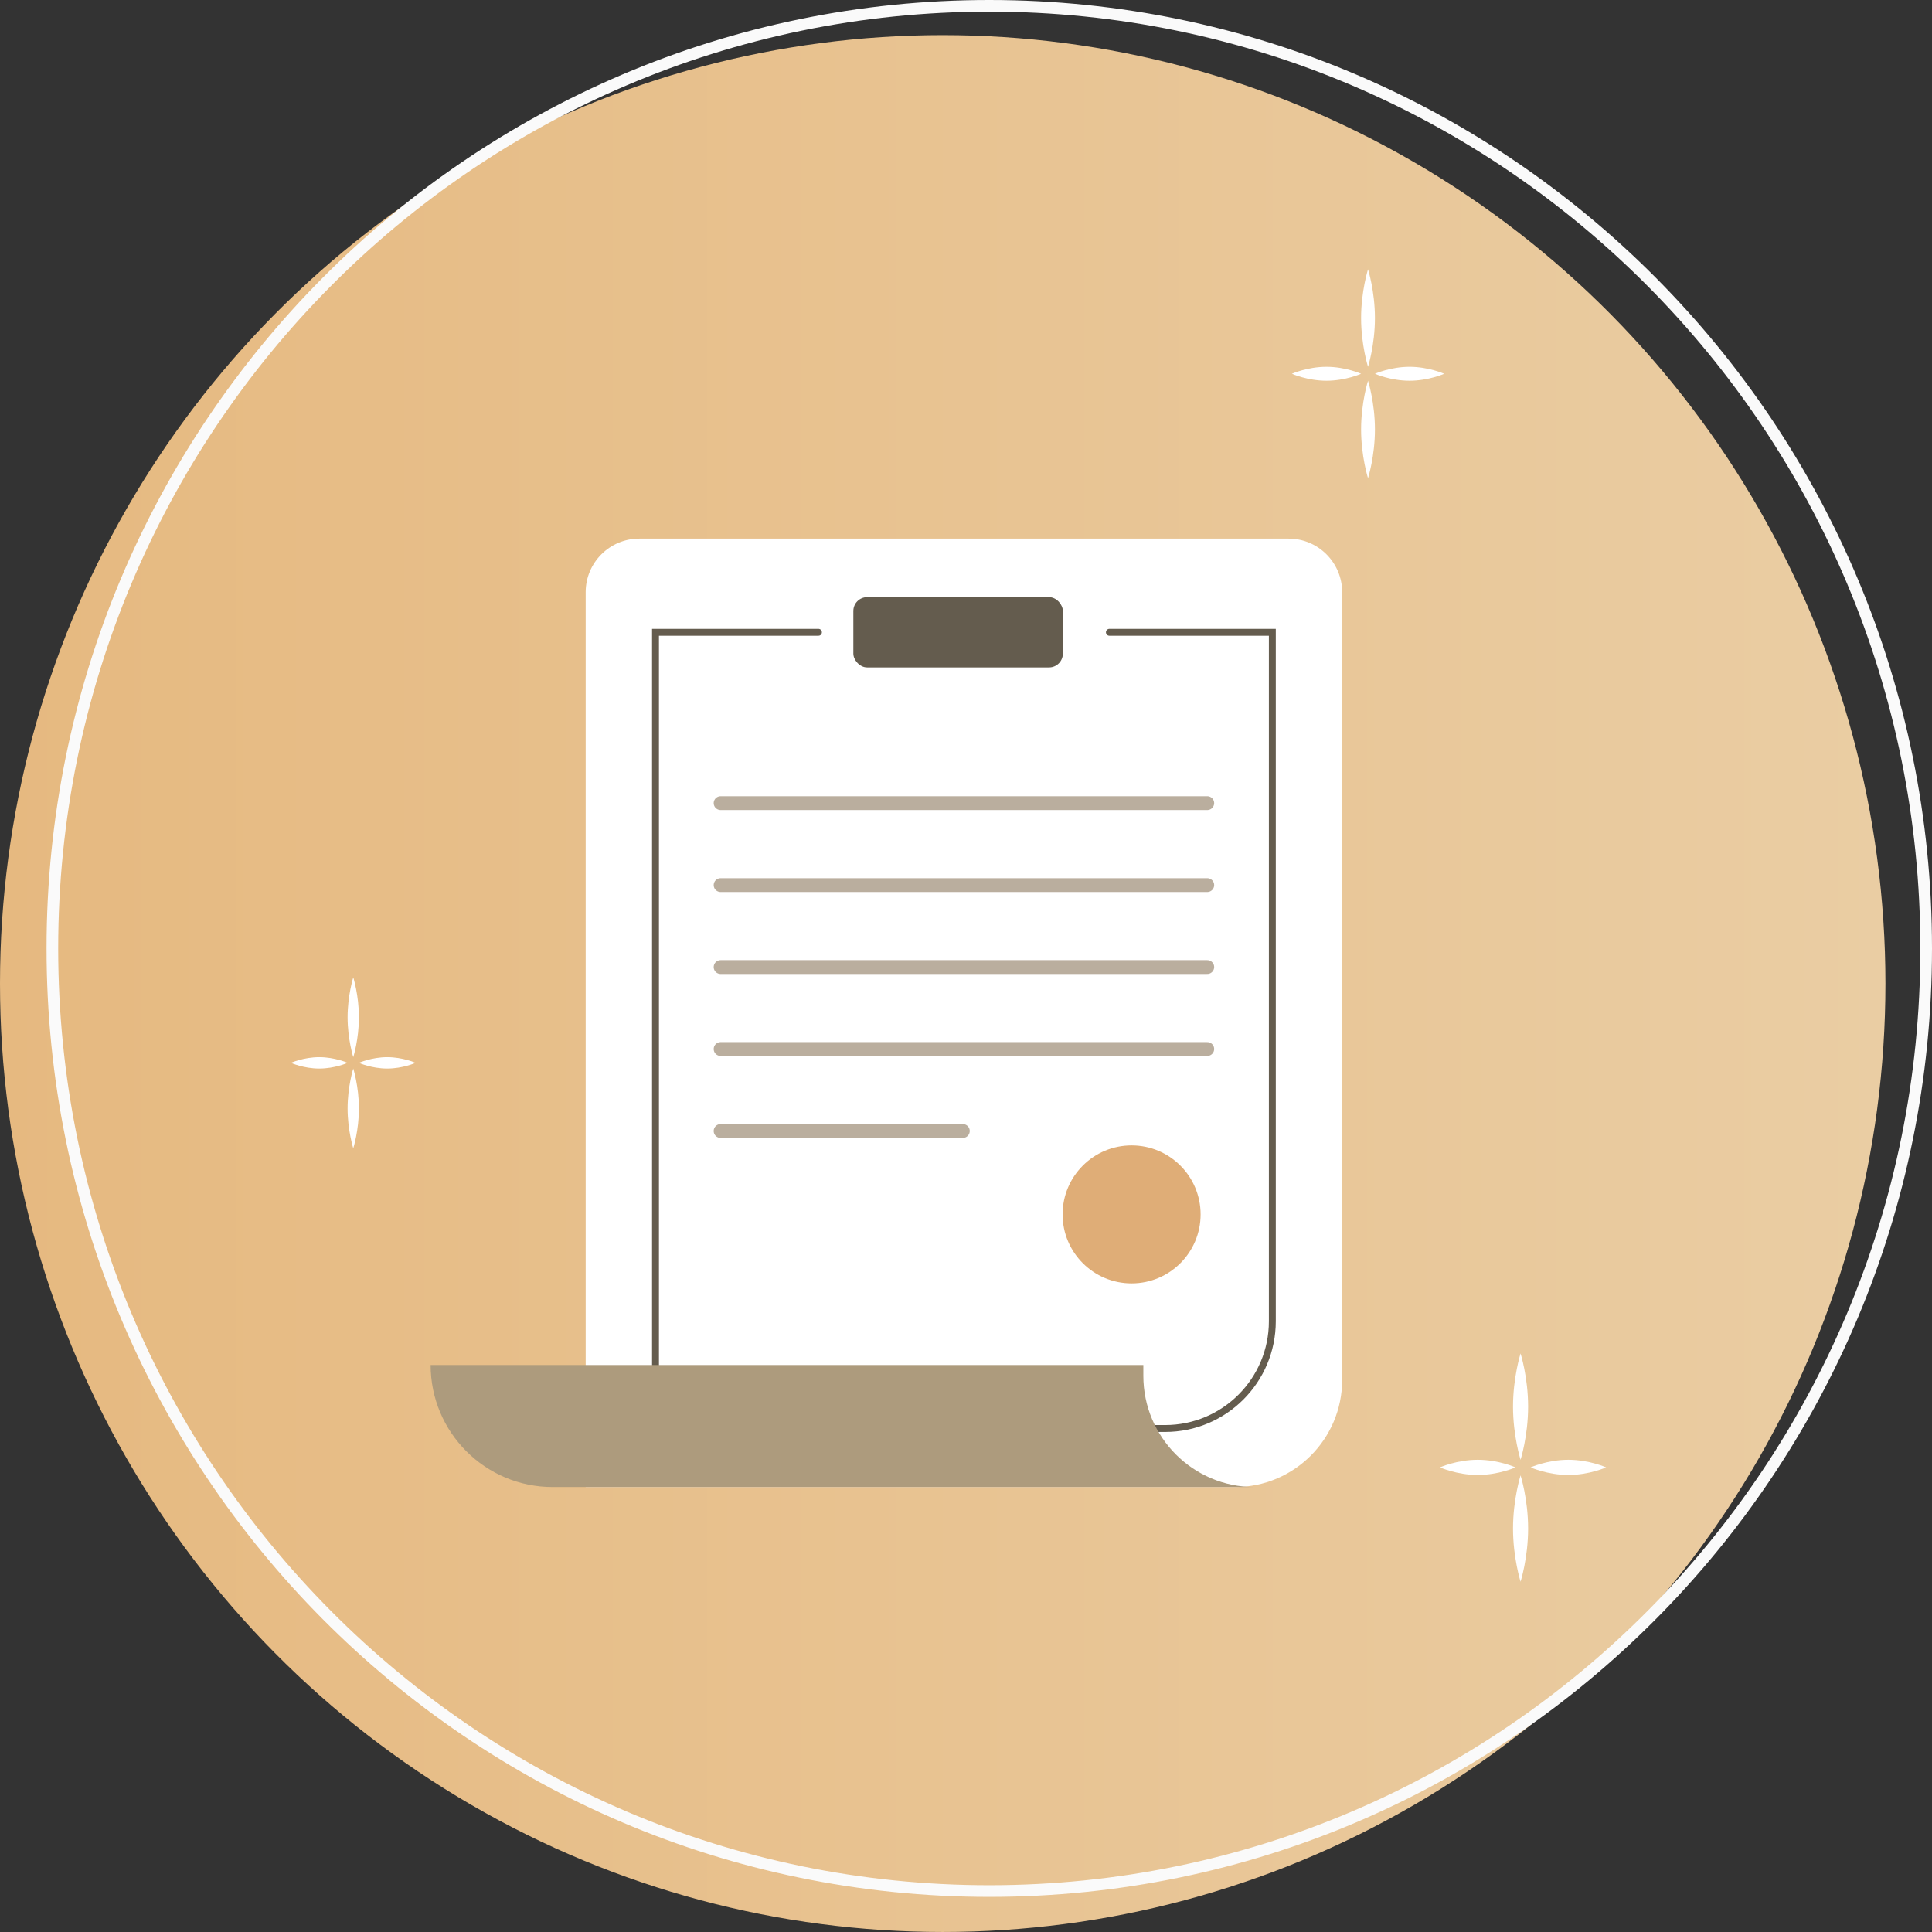 <svg width="140" height="140" viewBox="0 0 140 140" fill="none" xmlns="http://www.w3.org/2000/svg">
<rect x="0" y="0" width="140" height="140" fill="#333333" stroke="none"/>
<ellipse cx="68.313" cy="71.272" rx="68.313" ry="68.727" fill="url(#paint0_linear_1266_3129)"/>
<path d="M139.578 68.727C139.578 106.454 109.179 137.033 71.686 137.033C34.193 137.033 3.795 106.454 3.795 68.727C3.795 31.001 34.193 0.422 71.686 0.422C109.179 0.422 139.578 31.001 139.578 68.727Z" stroke="#FAFAFA" stroke-width="0.844"/>
<path d="M42.44 42.915C42.44 40.77 44.179 39.03 46.325 39.03H93.375C95.52 39.03 97.259 40.77 97.259 42.915V99.988C97.259 104.279 93.781 107.757 89.49 107.757H42.44V42.915Z" fill="white"/>
<line x1="87.482" y1="70.077" x2="52.218" y2="70.077" stroke="#BAAE9E" stroke-width="1.002" stroke-linecap="round"/>
<path d="M59.307 45.818H47.5V99.273" stroke="#645C4E" stroke-width="0.5" stroke-linecap="round"/>
<path d="M80.391 45.818H92.198V95.746C92.198 100.037 88.72 103.515 84.429 103.515H82.605" stroke="#645C4E" stroke-width="0.5" stroke-linecap="round"/>
<line x1="87.482" y1="76.016" x2="52.218" y2="76.016" stroke="#BAAE9E" stroke-width="1.002" stroke-linecap="round"/>
<line x1="69.77" y1="81.956" x2="52.217" y2="81.956" stroke="#BAAE9E" stroke-width="1.002" stroke-linecap="round"/>
<line x1="87.482" y1="64.138" x2="52.218" y2="64.138" stroke="#BAAE9E" stroke-width="1.002" stroke-linecap="round"/>
<line x1="87.482" y1="58.198" x2="52.218" y2="58.198" stroke="#BAAE9E" stroke-width="1.002" stroke-linecap="round"/>
<path fill-rule="evenodd" clip-rule="evenodd" d="M82.851 98.913H31.205C31.205 103.797 35.165 107.757 40.049 107.757H90.908C86.458 107.757 82.851 104.149 82.851 99.699V98.913Z" fill="#AD9B7D"/>
<rect x="61.837" y="43.273" width="15.181" height="5.091" rx="1" fill="#645C4E"/>
<circle cx="82" cy="88" r="5" fill="#DFAD77"/>
<path d="M99.633 23.047C99.633 24.998 99.132 26.579 99.132 26.579C99.132 26.579 98.63 24.998 98.63 23.047C98.63 21.096 99.132 19.515 99.132 19.515C99.132 19.515 99.633 21.096 99.633 23.047Z" fill="white"/>
<path d="M102.142 27.589C100.757 27.589 99.634 27.085 99.634 27.085C99.634 27.085 100.757 26.58 102.142 26.58C103.527 26.58 104.65 27.085 104.65 27.085C104.65 27.085 103.527 27.589 102.142 27.589Z" fill="white"/>
<path d="M99.633 31.121C99.633 33.072 99.132 34.654 99.132 34.654C99.132 34.654 98.63 33.072 98.63 31.121C98.63 29.17 99.132 27.589 99.132 27.589C99.132 27.589 99.633 29.17 99.633 31.121Z" fill="white"/>
<path d="M96.122 27.589C94.737 27.589 93.614 27.085 93.614 27.085C93.614 27.085 94.737 26.58 96.122 26.58C97.507 26.58 98.63 27.085 98.63 27.085C98.63 27.085 97.507 27.589 96.122 27.589Z" fill="white"/>
<path d="M26.009 73.716C26.009 75.312 25.599 76.606 25.599 76.606C25.599 76.606 25.188 75.312 25.188 73.716C25.188 72.12 25.599 70.826 25.599 70.826C25.599 70.826 26.009 72.12 26.009 73.716Z" fill="white"/>
<path d="M110.733 101.93C110.733 104.058 110.186 105.783 110.186 105.783C110.186 105.783 109.639 104.058 109.639 101.93C109.639 99.801 110.186 98.076 110.186 98.076C110.186 98.076 110.733 99.801 110.733 101.93Z" fill="white"/>
<path d="M28.061 77.431C26.928 77.431 26.009 77.018 26.009 77.018C26.009 77.018 26.928 76.606 28.061 76.606C29.194 76.606 30.113 77.018 30.113 77.018C30.113 77.018 29.194 77.431 28.061 77.431Z" fill="white"/>
<path d="M113.65 106.882C112.139 106.882 110.914 106.332 110.914 106.332C110.914 106.332 112.139 105.781 113.65 105.781C115.161 105.781 116.386 106.332 116.386 106.332C116.386 106.332 115.161 106.882 113.65 106.882Z" fill="white"/>
<path d="M26.009 80.322C26.009 81.918 25.599 83.212 25.599 83.212C25.599 83.212 25.188 81.918 25.188 80.322C25.188 78.726 25.599 77.432 25.599 77.432C25.599 77.432 26.009 78.726 26.009 80.322Z" fill="white"/>
<path d="M110.733 110.763C110.733 112.891 110.186 114.616 110.186 114.616C110.186 114.616 109.639 112.891 109.639 110.763C109.639 108.634 110.186 106.909 110.186 106.909C110.186 106.909 110.733 108.634 110.733 110.763Z" fill="white"/>
<path d="M23.136 77.431C22.003 77.431 21.084 77.018 21.084 77.018C21.084 77.018 22.003 76.606 23.136 76.606C24.269 76.606 25.188 77.018 25.188 77.018C25.188 77.018 24.269 77.431 23.136 77.431Z" fill="white"/>
<path d="M107.083 106.882C105.572 106.882 104.347 106.332 104.347 106.332C104.347 106.332 105.572 105.781 107.083 105.781C108.594 105.781 109.819 106.332 109.819 106.332C109.819 106.332 108.594 106.882 107.083 106.882Z" fill="white"/>
<defs>
<linearGradient id="paint0_linear_1266_3129" x1="0" y1="71.272" x2="136.627" y2="71.272" gradientUnits="userSpaceOnUse">
<stop stop-color="#E6B980"/>
<stop offset="1" stop-color="#EACDA3"/>
</linearGradient>
</defs>
</svg>

